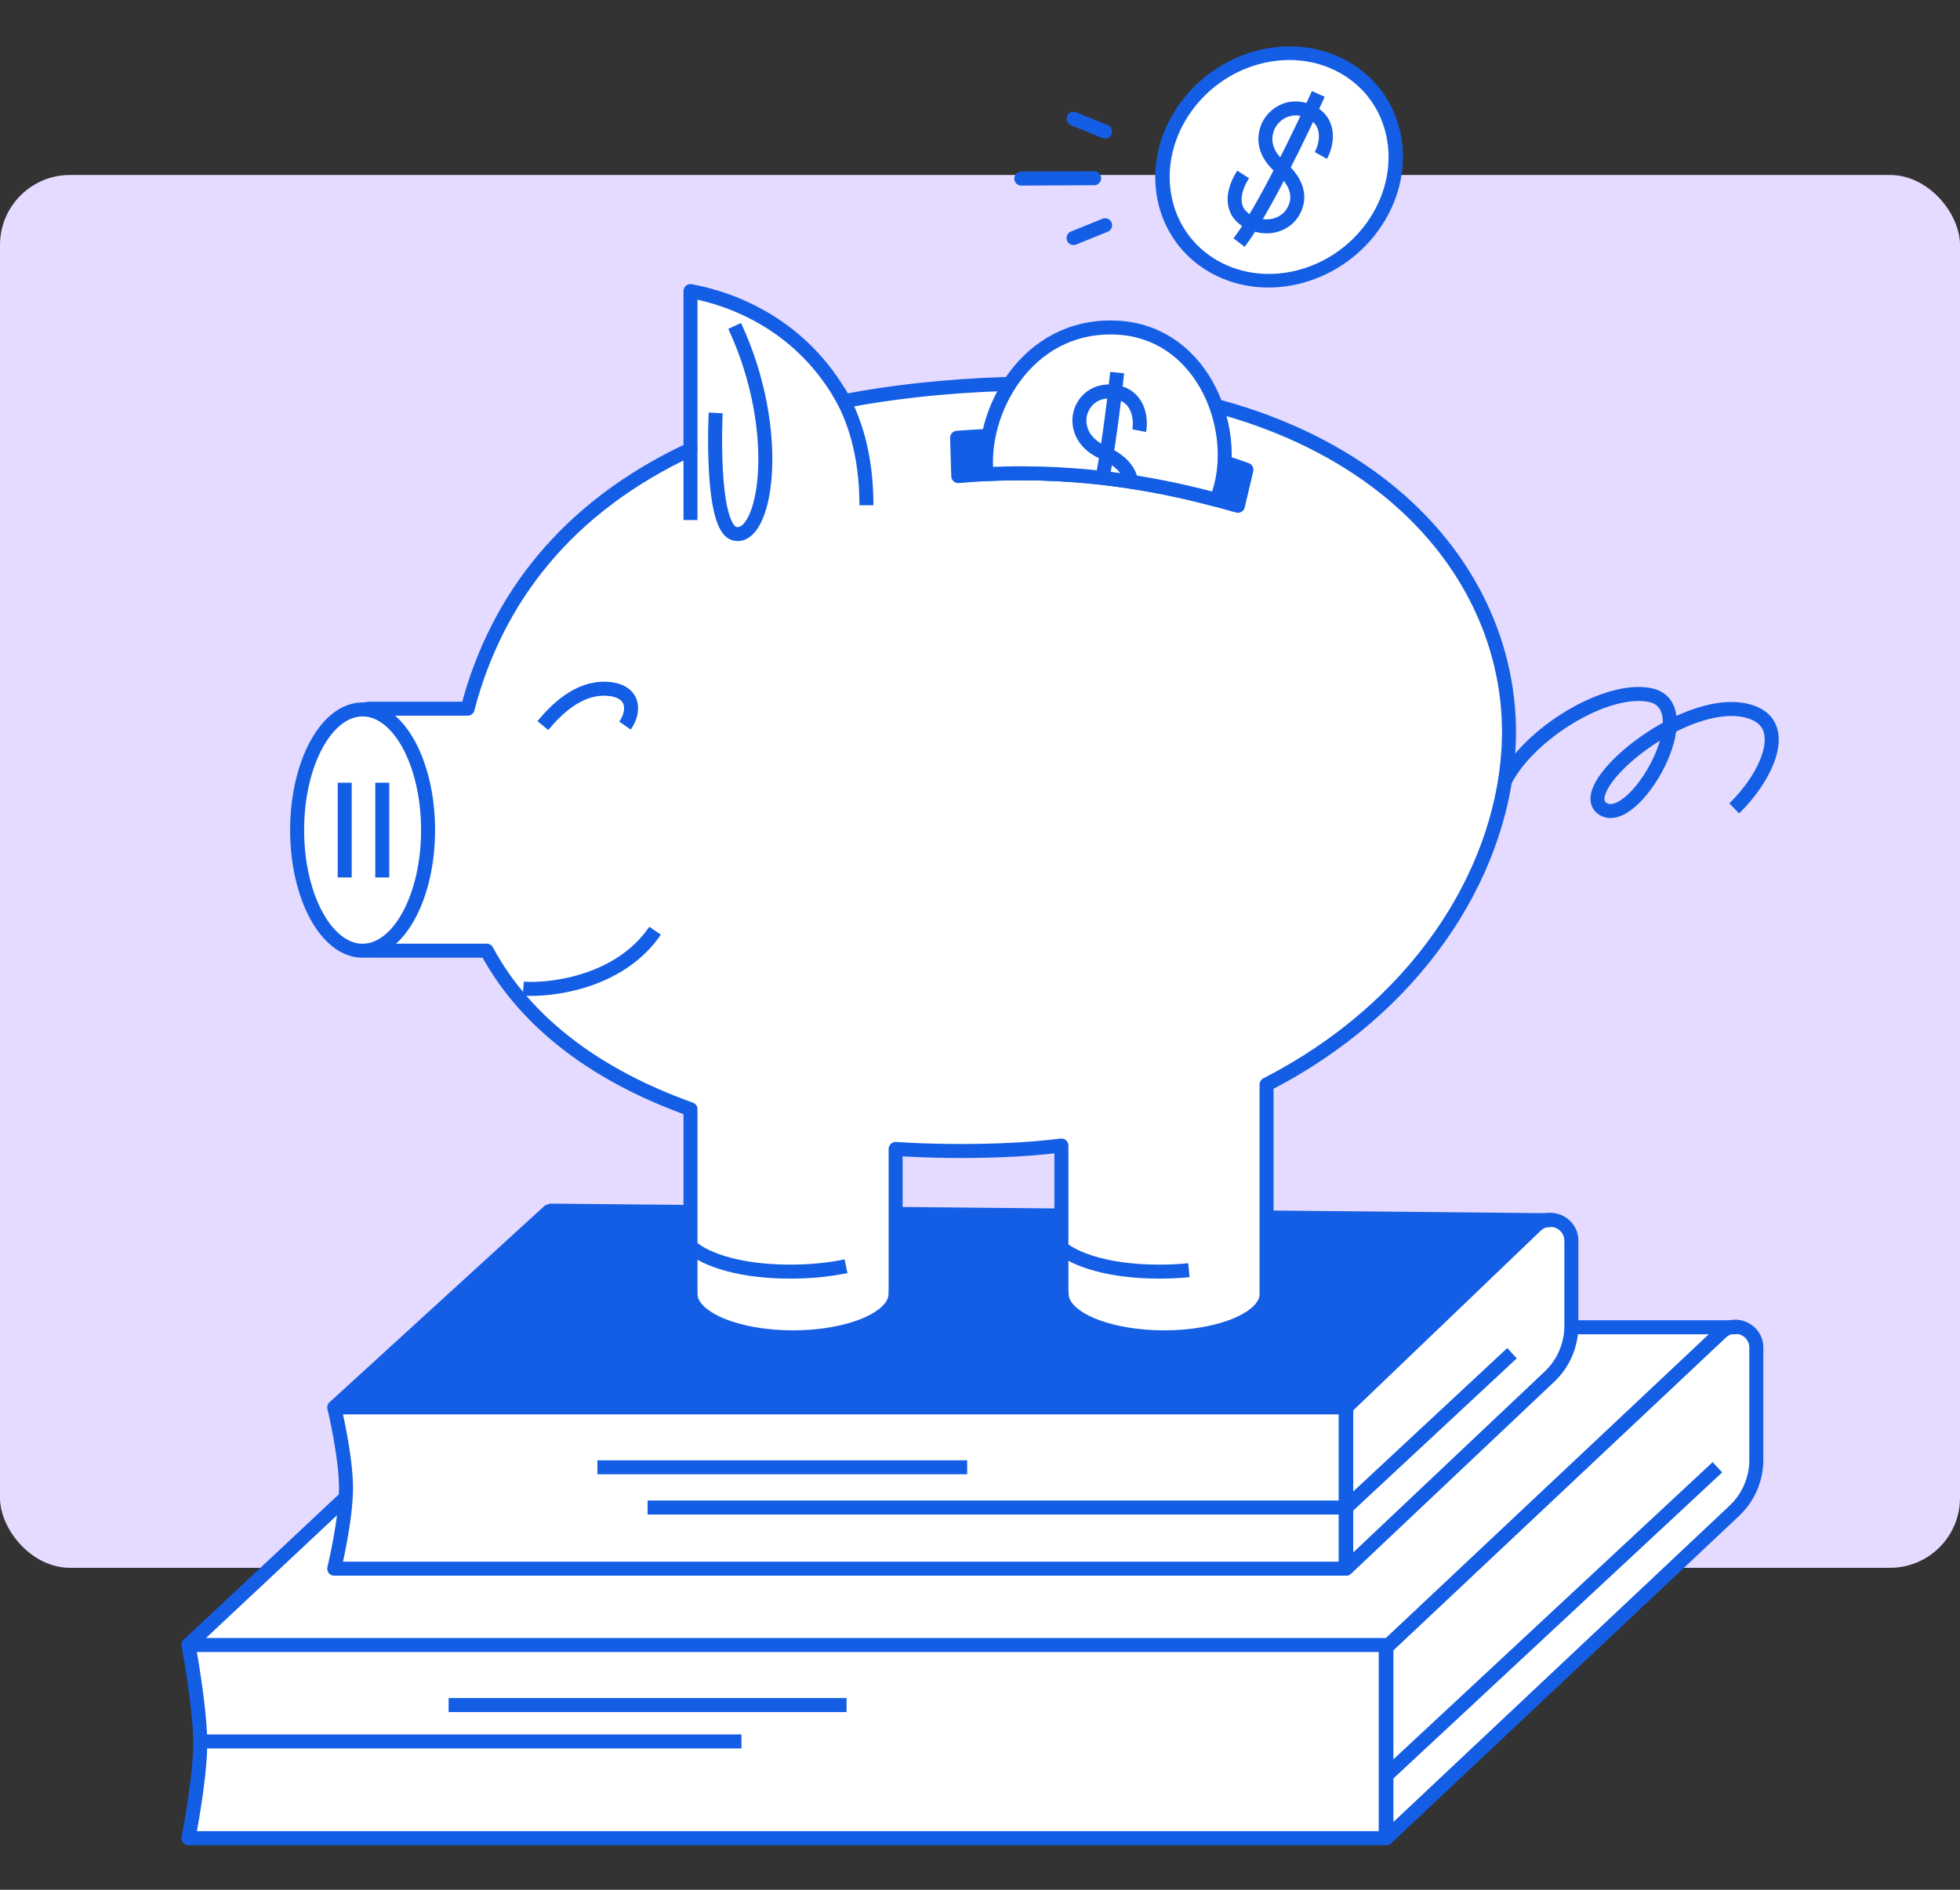 <svg width="280" height="270" viewBox="0 0 280 270" fill="none" xmlns="http://www.w3.org/2000/svg">
<rect x="0" y="0" width="280" height="270" fill="#333333" stroke="none"/>
<rect y="25" width="280" height="199" rx="10" fill="#E5DAFF"/>
<path d="M197.96 262.628L26.918 262.628C26.918 262.628 28.495 254.762 28.6 249.589C28.704 244.416 26.918 234.984 26.918 234.984L197.96 234.984L197.96 262.628Z" fill="white" stroke="#145EE5" stroke-width="2" stroke-linejoin="round"/>
<path d="M250.904 208.575C250.904 211.333 249.765 213.968 247.757 215.858L198.059 262.628L198.059 235.348L245.848 190.375C247.762 188.573 250.904 189.93 250.904 192.559L250.904 208.575Z" fill="white"/>
<path d="M198.059 262.628L197.059 262.628C197.059 263.027 197.296 263.388 197.662 263.546C198.028 263.704 198.453 263.63 198.744 263.356L198.059 262.628ZM198.059 235.348L197.373 234.62L197.059 234.916L197.059 235.348L198.059 235.348ZM245.848 190.375L246.533 191.103L245.848 190.375ZM247.757 215.858L247.072 215.129L197.373 261.9L198.059 262.628L198.744 263.356L248.442 216.586L247.757 215.858ZM198.059 262.628L199.059 262.628L199.059 235.348L198.059 235.348L197.059 235.348L197.059 262.628L198.059 262.628ZM198.059 235.348L198.744 236.077L246.533 191.103L245.848 190.375L245.162 189.646L197.373 234.62L198.059 235.348ZM250.904 192.559L249.904 192.559L249.904 208.575L250.904 208.575L251.904 208.575L251.904 192.559L250.904 192.559ZM245.848 190.375L246.533 191.103C247.81 189.902 249.904 190.807 249.904 192.559L250.904 192.559L251.904 192.559C251.904 189.054 247.715 187.244 245.162 189.646L245.848 190.375ZM247.757 215.858L248.442 216.586C250.651 214.507 251.904 211.608 251.904 208.575L250.904 208.575L249.904 208.575C249.904 211.057 248.879 213.428 247.072 215.129L247.757 215.858Z" fill="#145EE5"/>
<path d="M75.336 189.629L26.897 235.031H198.372L246.636 189.629L248.179 189.628L75.336 189.629Z" fill="white" stroke="#145EE5" stroke-width="2" stroke-linejoin="bevel"/>
<path d="M105.924 248.806L28.751 248.806" stroke="#145EE5" stroke-width="2"/>
<path d="M120.937 243.61L64.085 243.61" stroke="#145EE5" stroke-width="2"/>
<path d="M192.238 224.122L47.748 224.122C47.748 224.122 49.43 217.192 49.43 212.6C49.43 208.008 47.748 201.078 47.748 201.078L192.238 201.078L192.238 224.122Z" fill="white" stroke="#145EE5" stroke-width="2" stroke-linejoin="round"/>
<path d="M224.481 189.422C224.481 192.173 223.349 194.802 221.35 196.69L192.321 224.122L192.321 201.078L219.406 175.12C221.313 173.292 224.482 174.644 224.482 177.286L224.481 189.422Z" fill="white"/>
<path d="M192.321 224.122L191.321 224.122C191.321 224.522 191.558 224.883 191.925 225.041C192.292 225.199 192.717 225.123 193.008 224.849L192.321 224.122ZM192.321 201.078L191.629 200.356L191.321 200.651L191.321 201.078L192.321 201.078ZM221.35 196.69L220.663 195.964L191.634 223.395L192.321 224.122L193.008 224.849L222.037 197.417L221.35 196.69ZM192.321 224.122L193.321 224.122L193.321 201.078L192.321 201.078L191.321 201.078L191.321 224.122L192.321 224.122ZM192.321 201.078L193.013 201.8L220.098 175.842L219.406 175.12L218.714 174.398L191.629 200.356L192.321 201.078ZM224.482 177.286L223.482 177.286L223.481 189.422L224.481 189.422L225.481 189.422L225.482 177.286L224.482 177.286ZM219.406 175.12L220.098 175.842C221.369 174.623 223.482 175.525 223.482 177.286L224.482 177.286L225.482 177.286C225.482 173.763 221.257 171.96 218.714 174.398L219.406 175.12ZM221.35 196.69L222.037 197.417C224.235 195.339 225.481 192.448 225.481 189.422L224.481 189.422L223.481 189.422C223.481 191.898 222.462 194.264 220.663 195.964L221.35 196.69Z" fill="#145EE5"/>
<path d="M78.523 172.968L47.806 201.035L191.886 200.809L220.078 174.337H221.536L78.523 172.968Z" fill="#145EE5" stroke="#145EE5" stroke-width="2" stroke-linejoin="bevel"/>
<path d="M192.321 215.387H92.511" stroke="#145EE5" stroke-width="2"/>
<path d="M138.166 209.636L85.348 209.636" stroke="#145EE5" stroke-width="2"/>
<path d="M192.321 215.387L216.002 193.339" stroke="#145EE5" stroke-width="2" stroke-linejoin="round"/>
<path d="M197.96 253.75L245.342 209.636" stroke="#145EE5" stroke-width="2" stroke-linejoin="round"/>
<path fill-rule="evenodd" clip-rule="evenodd" d="M98.642 64.201V41.588C104.816 42.733 114.645 46.468 120.575 57.315C127.427 55.994 134.979 55.163 143.271 54.877C193.257 53.153 217.324 80.732 215.473 107.449C214.231 125.37 202.16 144.066 180.937 154.955V184.276C180.937 184.357 180.932 184.436 180.922 184.515C180.939 184.634 180.947 184.755 180.947 184.877C180.947 188.299 174.391 191.073 166.304 191.073C158.217 191.073 151.661 188.299 151.661 184.877C151.661 184.807 151.663 184.738 151.669 184.67C151.643 184.542 151.63 184.411 151.63 184.276V163.67C148.921 163.995 146.134 164.219 143.271 164.33C138.079 164.531 132.949 164.476 127.948 164.154V184.276C127.948 184.393 127.938 184.507 127.919 184.618C127.927 184.704 127.932 184.79 127.932 184.877C127.932 188.299 121.376 191.073 113.289 191.073C105.201 191.073 98.645 188.299 98.645 184.877C98.645 184.774 98.651 184.671 98.663 184.569C98.649 184.474 98.642 184.376 98.642 184.276V158.479C85.591 153.823 75.2 146.363 69.531 135.826H52.988C50.779 135.826 48.988 134.035 48.988 131.826V105.255C48.989 103.047 50.779 101.256 52.988 101.255H66.802C70.914 85.482 81.037 72.421 98.642 64.201Z" fill="white"/>
<path d="M98.642 41.588L98.824 40.605C98.532 40.551 98.231 40.63 98.002 40.819C97.774 41.01 97.642 41.291 97.642 41.588H98.642ZM98.642 64.201L99.065 65.107C99.417 64.943 99.642 64.59 99.642 64.201H98.642ZM120.575 57.315L119.697 57.795C119.906 58.177 120.337 58.38 120.764 58.297L120.575 57.315ZM143.271 54.877L143.236 53.877L143.271 54.877ZM215.473 107.449L216.47 107.518L215.473 107.449ZM180.937 154.955L180.48 154.065C180.146 154.236 179.937 154.58 179.937 154.955H180.937ZM180.922 184.515L179.929 184.396C179.919 184.481 179.92 184.566 179.932 184.65L180.922 184.515ZM151.669 184.67L152.666 184.747C152.673 184.656 152.667 184.564 152.649 184.474L151.669 184.67ZM151.63 184.276H150.63V184.276L151.63 184.276ZM151.63 163.67H152.63C152.63 163.384 152.507 163.111 152.294 162.921C152.08 162.732 151.795 162.643 151.511 162.677L151.63 163.67ZM143.271 164.33L143.232 163.33L143.271 164.33ZM127.948 164.154L128.013 163.156C127.737 163.138 127.466 163.235 127.264 163.424C127.063 163.614 126.948 163.878 126.948 164.154H127.948ZM127.948 184.276L128.948 184.276V184.276H127.948ZM127.919 184.618L126.934 184.448C126.919 184.536 126.915 184.626 126.924 184.715L127.919 184.618ZM98.663 184.569L99.656 184.684C99.666 184.598 99.665 184.51 99.652 184.424L98.663 184.569ZM98.642 184.276H97.642V184.276L98.642 184.276ZM98.642 158.479H99.642C99.642 158.056 99.376 157.679 98.978 157.537L98.642 158.479ZM69.531 135.826L70.412 135.352C70.238 135.028 69.899 134.826 69.531 134.826V135.826ZM52.988 135.826L52.988 136.826H52.988V135.826ZM48.988 105.255L47.988 105.255V105.255H48.988ZM52.988 101.255V100.255H52.988L52.988 101.255ZM66.802 101.255V102.255C67.257 102.255 67.655 101.948 67.769 101.508L66.802 101.255ZM98.642 41.588H97.642V64.201H98.642H99.642V41.588H98.642ZM120.575 57.315L121.452 56.836C115.328 45.633 105.173 41.782 98.824 40.605L98.642 41.588L98.459 42.572C104.459 43.684 113.962 47.303 119.697 57.795L120.575 57.315ZM143.271 54.877L143.236 53.877C134.9 54.165 127.295 55.001 120.385 56.334L120.575 57.315L120.764 58.297C127.559 56.987 135.059 56.16 143.305 55.876L143.271 54.877ZM215.473 107.449L216.47 107.518C217.419 93.823 211.719 79.943 199.451 69.729C187.187 59.518 168.415 53.009 143.236 53.877L143.271 54.877L143.305 55.876C168.113 55.021 186.368 61.439 198.171 71.266C209.97 81.09 215.377 94.358 214.475 107.38L215.473 107.449ZM180.937 154.955L181.393 155.844C202.886 144.818 215.201 125.834 216.47 107.518L215.473 107.449L214.475 107.38C213.261 124.906 201.435 143.315 180.48 154.065L180.937 154.955ZM180.937 184.276H181.937V154.955H180.937H179.937V184.276H180.937ZM180.922 184.515L181.915 184.633C181.929 184.516 181.937 184.397 181.937 184.276H180.937H179.937C179.937 184.317 179.934 184.357 179.929 184.396L180.922 184.515ZM180.922 184.515L179.932 184.65C179.942 184.725 179.947 184.801 179.947 184.877H180.947H181.947C181.947 184.71 181.936 184.544 181.913 184.38L180.922 184.515ZM180.947 184.877H179.947C179.947 185.389 179.706 185.965 179.089 186.582C178.468 187.202 177.52 187.807 176.268 188.337C173.769 189.395 170.247 190.073 166.304 190.073V191.073V192.073C170.448 192.073 174.247 191.364 177.048 190.179C178.446 189.587 179.642 188.857 180.504 187.995C181.369 187.13 181.947 186.075 181.947 184.877H180.947ZM166.304 191.073V190.073C162.361 190.073 158.839 189.395 156.339 188.337C155.088 187.807 154.139 187.202 153.519 186.581C152.902 185.965 152.661 185.389 152.661 184.877H151.661H150.661C150.661 186.075 151.239 187.13 152.104 187.995C152.966 188.857 154.162 189.587 155.56 190.179C158.36 191.364 162.16 192.073 166.304 192.073V191.073ZM151.661 184.877H152.661C152.661 184.833 152.662 184.79 152.666 184.747L151.669 184.67L150.672 184.592C150.664 184.687 150.661 184.781 150.661 184.877H151.661ZM151.63 184.276L150.63 184.276C150.63 184.477 150.65 184.674 150.688 184.866L151.669 184.67L152.649 184.474C152.637 184.411 152.63 184.345 152.63 184.276L151.63 184.276ZM151.63 163.67H150.63V184.276H151.63H152.63V163.67H151.63ZM143.271 164.33L143.309 165.329C146.2 165.217 149.014 164.991 151.749 164.662L151.63 163.67L151.511 162.677C148.829 162.999 146.069 163.22 143.232 163.33L143.271 164.33ZM127.948 164.154L127.884 165.152C132.921 165.476 138.085 165.532 143.309 165.329L143.271 164.33L143.232 163.33C138.072 163.531 132.977 163.475 128.013 163.156L127.948 164.154ZM127.948 184.276H128.948V164.154H127.948H126.948V184.276H127.948ZM127.919 184.618L128.905 184.788C128.933 184.621 128.948 184.45 128.948 184.276L127.948 184.276L126.948 184.276C126.948 184.335 126.943 184.393 126.934 184.448L127.919 184.618ZM127.932 184.877H128.932C128.932 184.758 128.926 184.639 128.914 184.521L127.919 184.618L126.924 184.715C126.929 184.768 126.932 184.822 126.932 184.877H127.932ZM113.289 191.073V192.073C117.433 192.073 121.232 191.364 124.032 190.179C125.431 189.587 126.627 188.857 127.488 187.995C128.354 187.13 128.932 186.075 128.932 184.877H127.932H126.932C126.932 185.389 126.69 185.965 126.074 186.582C125.453 187.202 124.505 187.807 123.253 188.337C120.754 189.395 117.231 190.073 113.289 190.073V191.073ZM98.645 184.877H97.645C97.645 186.075 98.224 187.13 99.089 187.995C99.95 188.857 101.146 189.587 102.545 190.179C105.345 191.364 109.144 192.073 113.289 192.073V191.073V190.073C109.346 190.073 105.823 189.395 103.324 188.337C102.072 187.807 101.124 187.202 100.503 186.581C99.887 185.965 99.645 185.389 99.645 184.877H98.645ZM98.663 184.569L97.67 184.455C97.654 184.594 97.645 184.735 97.645 184.877H98.645H99.645C99.645 184.812 99.649 184.748 99.656 184.684L98.663 184.569ZM98.642 184.276L97.642 184.276C97.642 184.425 97.653 184.571 97.674 184.715L98.663 184.569L99.652 184.424C99.645 184.376 99.642 184.327 99.642 184.276L98.642 184.276ZM98.642 158.479H97.642V184.276H98.642H99.642V158.479H98.642ZM69.531 135.826L68.651 136.3C74.473 147.123 85.107 154.711 98.306 159.421L98.642 158.479L98.978 157.537C86.076 152.934 75.927 145.603 70.412 135.352L69.531 135.826ZM52.988 135.826V136.826H69.531V135.826V134.826H52.988V135.826ZM48.988 131.826H47.988C47.988 134.587 50.227 136.826 52.988 136.826L52.988 135.826L52.988 134.826C51.331 134.826 49.988 133.483 49.988 131.826H48.988ZM48.988 105.255H47.988V131.826H48.988H49.988V105.255H48.988ZM52.988 101.255L52.988 100.255C50.227 100.256 47.989 102.494 47.988 105.255L48.988 105.255L49.988 105.256C49.989 103.599 51.332 102.256 52.988 102.255L52.988 101.255ZM66.802 101.255V100.255H52.988V101.255V102.255H66.802V101.255ZM98.642 64.201L98.219 63.295C80.348 71.64 70.022 84.938 65.834 101.003L66.802 101.255L67.769 101.508C71.806 86.026 81.727 73.203 99.065 65.107L98.642 64.201Z" fill="#145EE5"/>
<path d="M102.238 58.993C102.238 58.993 101.424 75.363 104.951 76.247C109.36 77.352 112.073 61.88 104.951 46.565" stroke="#145EE5" stroke-width="2"/>
<path d="M98.778 178.142C99.923 179.322 104.346 181.682 112.883 181.682C116.008 181.682 118.67 181.366 120.86 180.907" stroke="#145EE5" stroke-width="2"/>
<path d="M151.499 178.142C152.643 179.322 157.066 181.682 165.603 181.682C167.126 181.682 168.539 181.607 169.841 181.477" stroke="#145EE5" stroke-width="2"/>
<path d="M214.961 111.622C218.46 104.747 229.522 98.023 235.725 99.307C243.477 100.911 233.283 118.707 228.887 115.491C224.641 112.384 241.416 98.57 250.301 101.775C255.781 103.752 252.3 111.11 247.746 115.491" stroke="#145EE5" stroke-width="2" stroke-linejoin="round"/>
<path d="M119.777 55.912C121.988 59.568 123.776 64.877 123.776 72.187" stroke="#145EE5" stroke-width="2" stroke-linejoin="round"/>
<path d="M98.639 63.848V74.298" stroke="#145EE5" stroke-width="2" stroke-linejoin="round"/>
<path d="M74.756 141.245C78.179 141.528 88.383 140.599 93.582 132.975" stroke="#145EE5" stroke-width="2" stroke-linejoin="round"/>
<path d="M178.06 67.114C161.745 61.092 143.569 62.017 136.729 62.548L136.892 68.021C156.06 66.314 170.688 70.542 176.846 72.263L178.06 67.114Z" fill="#145EE5" stroke="#145EE5" stroke-width="2" stroke-linejoin="round"/>
<path d="M140.948 67.742C155.532 67.033 167.119 69.638 173.781 71.417C177.549 62.173 172.2 47.299 159.365 46.801C146.529 46.303 139.962 59.001 140.948 67.742Z" fill="white" stroke="#145EE5" stroke-width="2" stroke-linejoin="round"/>
<path d="M77.552 103.668C79.45 101.383 82.588 98.236 86.58 98.405C90.572 98.574 90.811 101.478 89.288 103.668" stroke="#145EE5" stroke-width="2" stroke-linejoin="round"/>
<ellipse cx="15.887" cy="17.01" rx="15.887" ry="17.01" transform="matrix(0.87 0.493 -0.547 0.837 178.213 1.786)" fill="white" stroke="#145EE5" stroke-width="2" stroke-linejoin="round"/>
<path d="M188.691 22.212C189.595 20.598 190.186 17.303 187.089 15.935C184.347 14.725 182.176 16.19 181.319 17.736C180.712 18.828 180.006 21.381 182.852 23.832C185.163 25.821 185.99 28.036 184.765 30.203C183.673 32.135 181.072 33.022 178.513 31.743C175.511 30.244 176.117 27.214 177.593 24.924" stroke="#145EE5" stroke-width="2" stroke-linejoin="round"/>
<path d="M188.329 13.42C185.987 18.632 180.444 30.176 177.013 34.662" stroke="#145EE5" stroke-width="2" stroke-linejoin="round"/>
<path d="M162.741 61.53C163.09 59.739 162.604 56.429 159.21 55.979C156.206 55.581 154.6 57.58 154.274 59.292C154.043 60.503 154.182 63.136 157.682 64.69C159.933 65.69 161.34 67.083 161.588 68.816" stroke="#145EE5" stroke-width="2" stroke-linejoin="round"/>
<path d="M159.594 53.234C159.237 56.725 158.48 62.885 157.515 68.308" stroke="#145EE5" stroke-width="2" stroke-linejoin="round"/>
<ellipse cx="51.8" cy="118.596" rx="9.353" ry="17.238" fill="white" stroke="#145EE5" stroke-width="2" stroke-linejoin="round"/>
<path d="M54.61 111.828L54.61 125.363" stroke="#145EE5" stroke-width="2" stroke-linejoin="round"/>
<path d="M49.245 111.828L49.245 125.363" stroke="#145EE5" stroke-width="2" stroke-linejoin="round"/>
<path d="M156.309 25.461L145.899 25.515" stroke="#145EE5" stroke-width="2" stroke-linecap="round" stroke-linejoin="round"/>
<path d="M157.87 18.793L153.366 16.968" stroke="#145EE5" stroke-width="2" stroke-linecap="round" stroke-linejoin="round"/>
<path d="M153.366 34.008L157.87 32.183" stroke="#145EE5" stroke-width="2" stroke-linecap="round" stroke-linejoin="round"/>
</svg>
